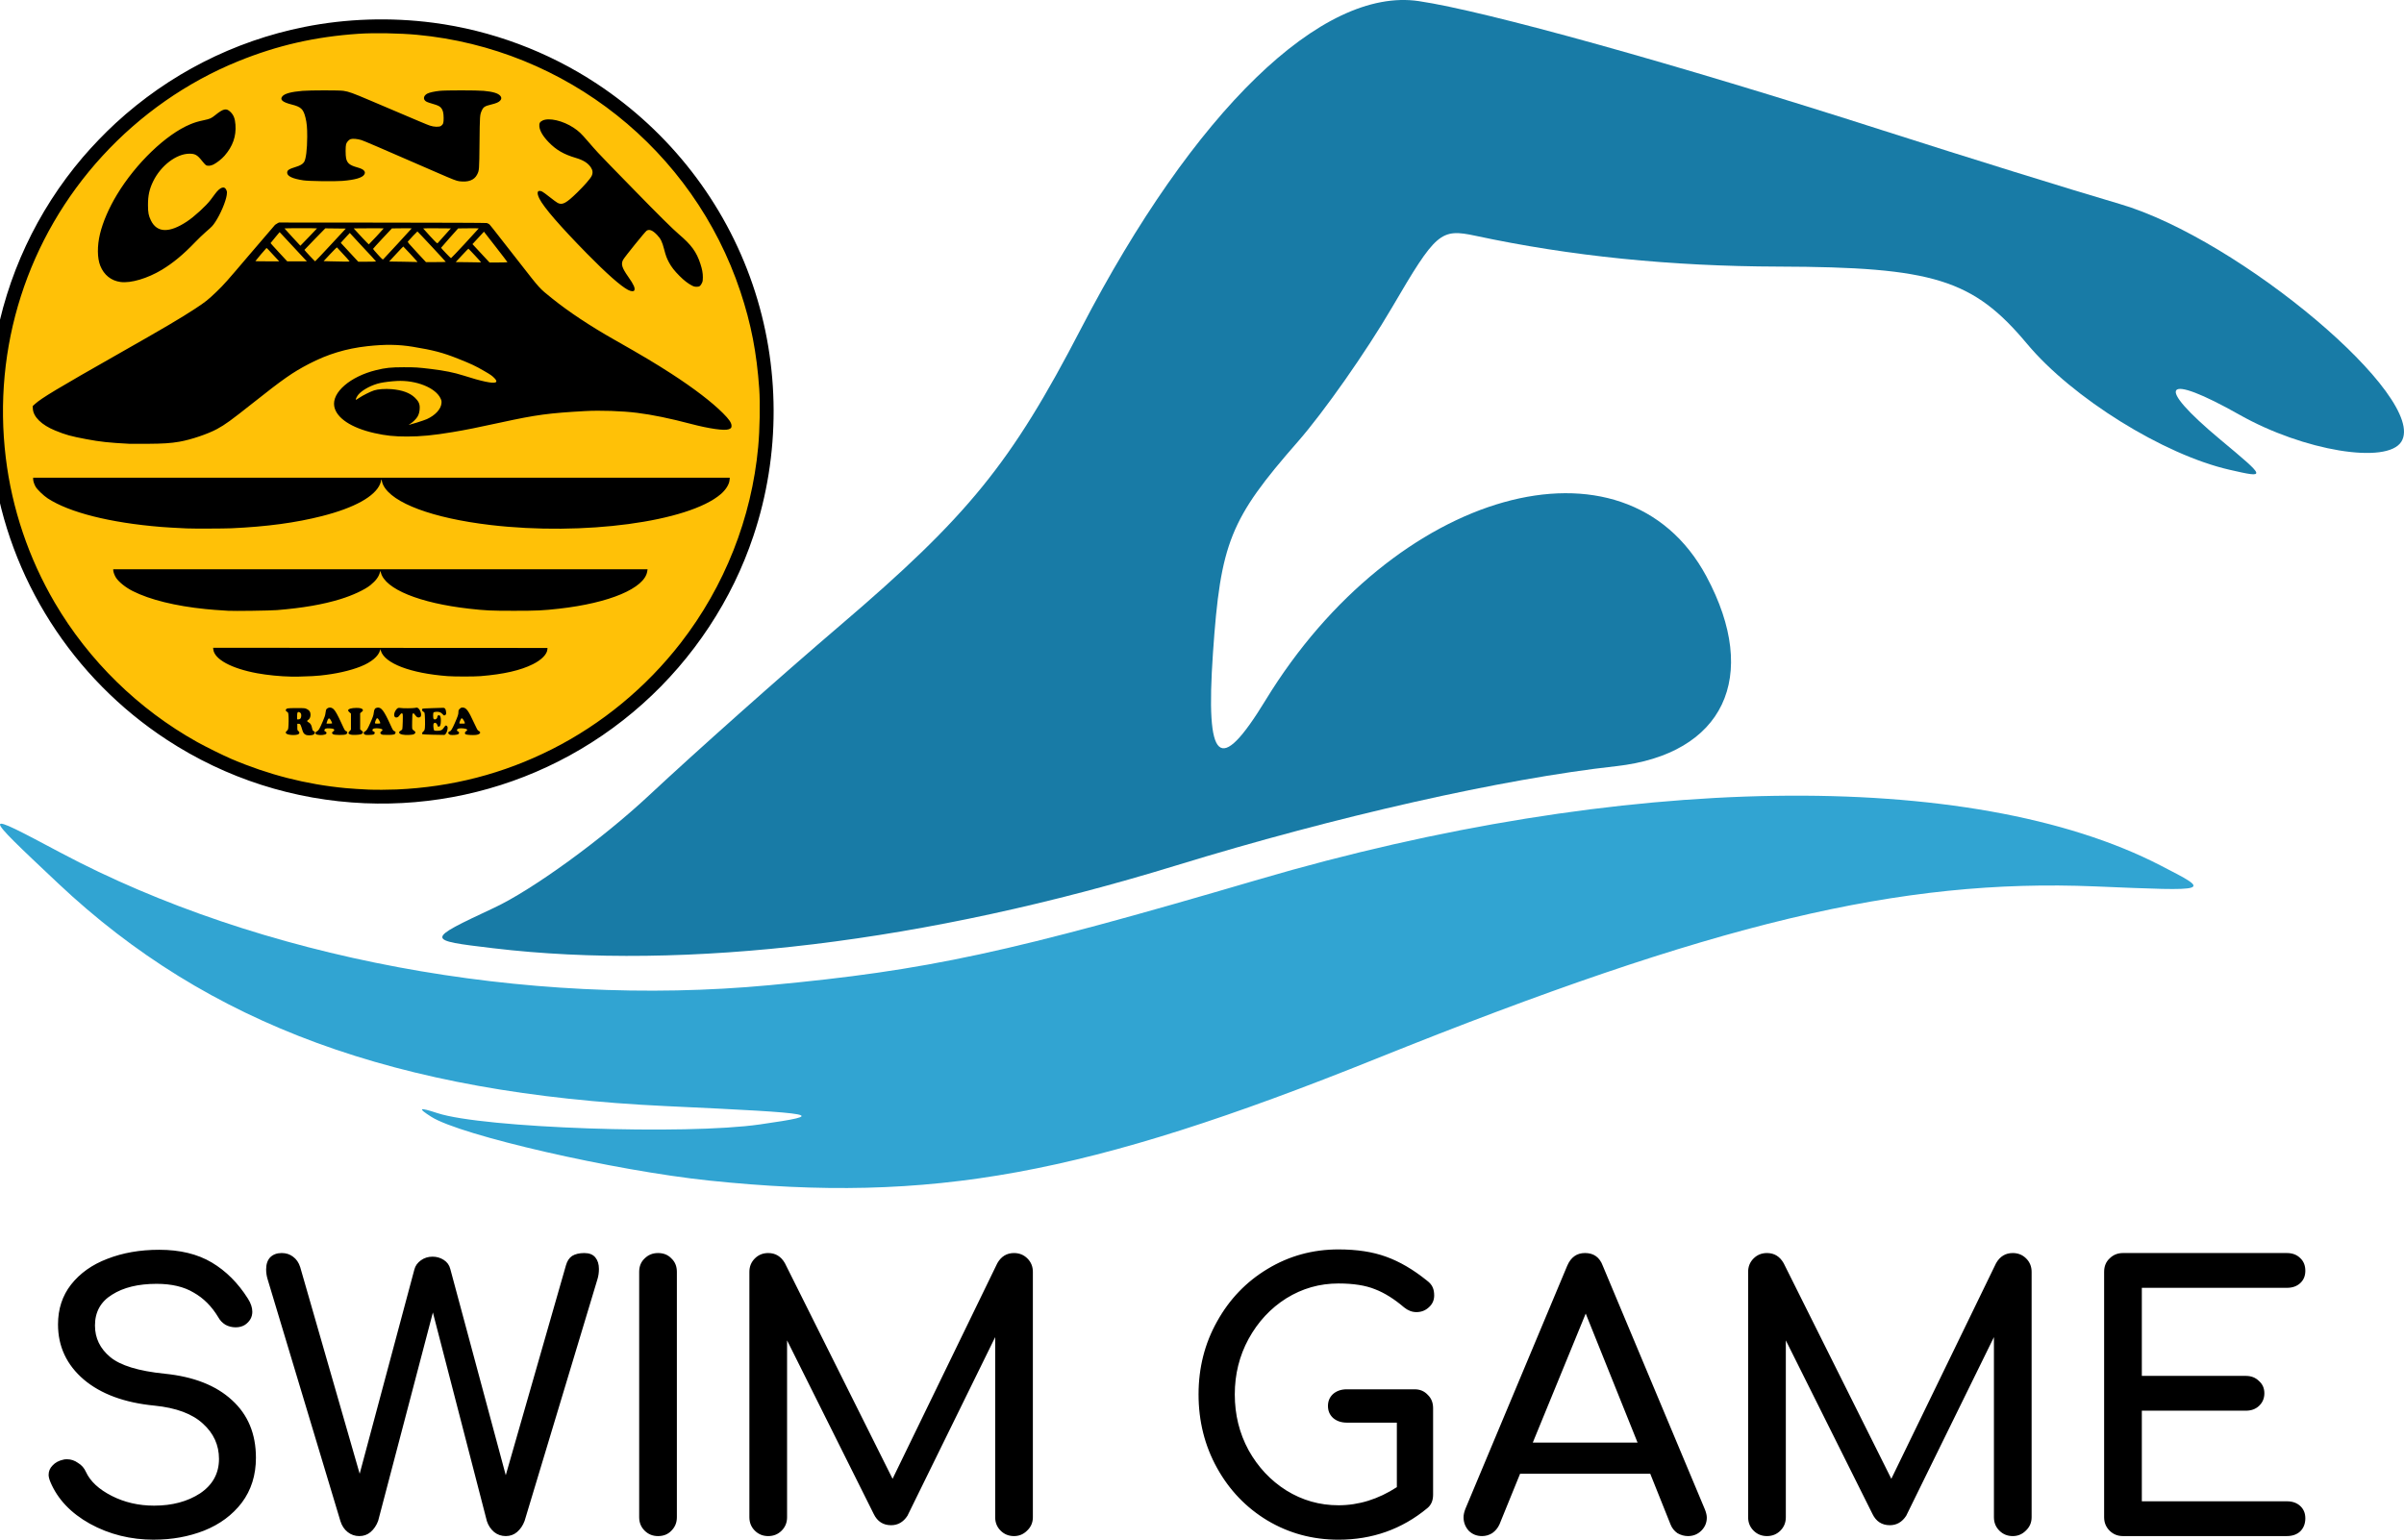 <?xml version="1.0" encoding="UTF-8" standalone="no"?>
<!-- Created with Inkscape (http://www.inkscape.org/) -->

<svg
   version="1.1"
   id="svg1"
   width="194.518"
   height="124.624"
   viewBox="0 0 194.518 124.624"
   sodipodi:docname="swimgame.svg"
   inkscape:version="1.4 (e7c3feb100, 2024-10-09)"
   xml:space="preserve"
   xmlns:inkscape="http://www.inkscape.org/namespaces/inkscape"
   xmlns:sodipodi="http://sodipodi.sourceforge.net/DTD/sodipodi-0.dtd"
   xmlns="http://www.w3.org/2000/svg"
   xmlns:svg="http://www.w3.org/2000/svg"><defs
     id="defs1"><rect
       x="129.322"
       y="148.673"
       width="190.275"
       height="40.958"
       id="rect6" /></defs><sodipodi:namedview
     id="namedview1"
     pagecolor="#ffffff"
     bordercolor="#000000"
     borderopacity="0.25"
     inkscape:showpageshadow="2"
     inkscape:pageopacity="0.0"
     inkscape:pagecheckerboard="0"
     inkscape:deskcolor="#d1d1d1"
     inkscape:zoom="4.3851583"
     inkscape:cx="97.145865"
     inkscape:cy="58.606778"
     inkscape:window-width="1920"
     inkscape:window-height="1011"
     inkscape:window-x="0"
     inkscape:window-y="0"
     inkscape:window-maximized="1"
     inkscape:current-layer="g4" /><g
     inkscape:groupmode="layer"
     inkscape:label="Image"
     id="g1"
     transform="translate(-136.734,-43.445)"><g
       inkscape:label="Image"
       id="g8"
       transform="matrix(0.031,0,0,0.031,246.186,-113.064)"><circle
         style="fill:#ffc107;fill-opacity:1;stroke-width:13.131"
         id="path288"
         cx="-2536.219"
         cy="6121.167"
         r="1009.918" /><path
         style="fill:#000000"
         d="m -2578.397,7145.887 c -185.032,-7.813 -362.565,-64.734 -516.783,-165.692 -246.657,-161.472 -412.239,-421.186 -453.438,-711.212 -14.955,-105.278 -13.601,-212.594 4.002,-317.283 30.447,-181.073 110.07,-351.576 229.861,-492.217 24.585,-28.865 57.693,-63.283 85.576,-88.965 139.131,-128.149 308.628,-214.628 492.98,-251.522 109.174,-21.849 224.574,-25.594 336.52,-10.92 151.604,19.872 299.184,74.941 427,159.332 190.452,125.747 333.165,309.763 406.444,524.075 72.34,211.567 73.064,444.318 2.042,656.572 -28.087,83.939 -66.272,162.298 -115.522,237.06 -98.585,149.654 -233.806,270.539 -392.964,351.303 -155.938,79.129 -330.314,116.875 -505.717,109.469 z m 83.217,-35.924 c 144.229,-6.409 278.578,-41.254 405,-105.042 130.145,-65.667 246.051,-161.34 336.111,-277.438 114.729,-147.899 185.174,-326.149 202.346,-512 4.182,-45.264 5.404,-113.725 2.713,-152 -6.626,-94.252 -21.23,-169.562 -49.156,-253.5 -123.175,-370.22 -455.563,-634.26 -844.014,-670.46 -44.878,-4.182 -112.393,-5.395 -152,-2.729 -113.439,7.633 -212.48,30.203 -314.604,71.692 -133.551,54.257 -255.758,139.536 -354.735,247.542 -195.784,213.643 -287.214,499.438 -252.078,787.956 16.21,133.109 59.948,262.504 127.939,378.5 88.594,151.144 218.167,277.941 371.478,363.518 21.689,12.107 68.312,35.174 89,44.033 96.401,41.282 195.999,66.766 298.5,76.376 14.13,1.325 41.433,3.088 60.5,3.908 16.818,0.723 52.659,0.548 73,-0.356 z m -236.5,-142.421 c -5.426,-2.009 -7.898,-5.434 -10.421,-14.442 -1.173,-4.189 -2.909,-9.192 -3.858,-11.117 -1.48,-3.004 -2.22,-3.5 -5.223,-3.5 h -3.498 v 8.346 c 0,7.907 0.145,8.462 2.75,10.538 3.372,2.687 3.536,6.055 0.395,8.113 -5.826,3.818 -28.349,2.686 -31.895,-1.602 -2.332,-2.821 -2.281,-3.042 1.641,-7.08 3.352,-3.451 3.4,-3.63 4.134,-15.375 0.739,-11.821 0.212,-28.479 -0.997,-31.55 -0.349,-0.885 -1.711,-2.186 -3.028,-2.891 -4.785,-2.561 -3.865,-7.183 1.742,-8.75 1.792,-0.501 12.708,-0.874 24.258,-0.83 20.32,0.078 21.162,0.161 25.998,2.58 6.763,3.382 9.502,7.68 9.498,14.898 0,6.229 -2.199,10.878 -6.449,13.663 -3.464,2.269 -3.204,3.583 1.174,5.939 5.03,2.707 7.846,7.244 9.147,14.736 0.662,3.812 1.73,6.656 2.728,7.264 5.035,3.069 5.612,3.948 4.374,6.665 -0.655,1.438 -2.34,3.138 -3.744,3.778 -4.251,1.937 -14.268,2.266 -18.727,0.616 z m -15.07,-42.481 c 2.301,-2.543 3.136,-9.298 1.605,-12.994 -0.73,-1.762 -2.39,-3.361 -4.115,-3.962 -4.711,-1.642 -5.92,0.491 -5.92,10.45 v 8.429 h 3.345 c 2.03,0 4.029,-0.756 5.085,-1.922 z m 44.983,41.98 c -4.457,-1.065 -5.413,-1.877 -5.413,-4.596 0,-1.796 0.98,-2.921 3.795,-4.357 4.478,-2.285 6.408,-5.583 15.232,-26.033 4.963,-11.503 6.413,-16.065 7.152,-22.5 0.766,-6.668 1.361,-8.462 3.421,-10.315 5.357,-4.817 12.563,-4.152 18.225,1.683 4.54,4.678 9.907,14.415 19.879,36.06 9.184,19.936 8.86,19.397 12.503,20.772 4.034,1.523 3.646,6.033 -0.708,8.22 -4.673,2.348 -30.111,2.148 -33.794,-0.266 -3.589,-2.352 -3.47,-5.281 0.294,-7.227 3.492,-1.806 3.955,-4.918 0.971,-6.516 -3.315,-1.774 -18.067,-2.315 -20.971,-0.769 -3.567,1.899 -3.951,6.329 -0.621,7.165 2.898,0.727 4.313,4.081 2.596,6.151 -2.532,3.051 -14.679,4.411 -22.562,2.526 z m 37.95,-29.835 c 0.264,-0.428 -0.947,-3.465 -2.691,-6.75 -3.865,-7.279 -6.268,-7.859 -8.951,-2.159 -0.988,2.097 -2.06,5.135 -2.383,6.75 l -0.587,2.937 h 7.066 c 3.886,0 7.282,-0.35 7.546,-0.777 z m 49.216,29.725 c -7.487,-1.886 -8.381,-4.493 -3.328,-9.705 l 3.25,-3.353 v -21.059 -21.059 l -3.75,-3.242 c -2.062,-1.783 -3.75,-3.912 -3.75,-4.731 0,-4.085 8.723,-6.803 21.799,-6.793 10.047,0.01 14.971,1.396 16.448,4.638 1.052,2.309 0.815,2.804 -2.799,5.838 l -3.949,3.316 v 21.142 21.142 l 3.969,3.332 c 3.658,3.071 3.877,3.533 2.799,5.899 -0.769,1.687 -2.472,2.937 -4.969,3.644 -5.457,1.547 -21.117,2.151 -25.721,0.992 z m 38.422,0.383 c -5.675,-1.186 -6.982,-6.248 -2.25,-8.71 4.853,-2.525 6.893,-5.779 14.699,-23.446 6.429,-14.549 7.803,-18.62 8.577,-25.408 1.047,-9.183 3.072,-12.319 8.627,-13.361 10.907,-2.046 17.738,6.891 35.902,46.978 5.183,11.438 6.216,13.041 9.204,14.29 2.803,1.171 3.313,1.859 3.053,4.109 -0.536,4.638 -4.38,5.718 -20.357,5.718 -11.762,0 -14.485,-0.288 -16.75,-1.773 -3.534,-2.316 -3.429,-5.076 0.295,-7.727 3.395,-2.418 3.625,-3.232 1.509,-5.348 -1.843,-1.843 -12.907,-3.119 -19.056,-2.197 -3.422,0.513 -4.773,1.233 -5.38,2.865 -1.086,2.921 -0.399,4.381 2.389,5.081 4.175,1.048 4.053,6.374 -0.184,8.079 -2.281,0.917 -17.003,1.535 -20.278,0.851 z m 37.991,-31.081 c -0.01,-0.963 -1.364,-4.112 -3.02,-7 -4.061,-7.081 -6.167,-7.013 -8.899,0.287 -3.154,8.429 -3.134,8.463 4.928,8.463 6.004,0 6.999,-0.249 6.991,-1.75 z m 57.606,30.382 c -9.217,-2.079 -11.133,-6.489 -4.392,-10.11 2.025,-1.087 3.963,-2.888 4.308,-4 0.929,-2.996 1.861,-35.899 1.102,-38.922 -1.013,-4.035 -4.049,-3.283 -7.604,1.884 -3.429,4.983 -5.644,6.515 -9.421,6.515 -6.442,0 -7.127,-9.993 -1.282,-18.702 4.018,-5.986 6.486,-7.264 11.977,-6.201 6.255,1.211 32.837,1.07 38.783,-0.205 4.595,-0.986 5.457,-0.893 7.799,0.839 6.698,4.952 10.314,19.465 5.692,22.849 -3.413,2.498 -8.12,1.794 -10.733,-1.606 -6.429,-8.366 -6.617,-8.527 -8.515,-7.365 -1.633,0.999 -1.837,3.04 -2.082,20.774 -0.271,19.66 -0.271,19.667 2.14,21.892 1.326,1.224 3.42,2.921 4.654,3.769 2.96,2.037 1.943,5.406 -2.295,7.597 -4.237,2.191 -22.195,2.782 -30.131,0.992 z m 80.404,0.42 c -14.575,-0.304 -27.062,-0.916 -27.75,-1.361 -2.144,-1.388 -1.383,-3.927 2.148,-7.162 2.999,-2.747 3.483,-3.905 4.12,-9.859 0.845,-7.893 0.117,-36.354 -0.997,-38.958 -0.42,-0.983 -2.06,-2.457 -3.643,-3.276 -3.082,-1.594 -3.925,-5.33 -1.629,-7.223 0.736,-0.607 11.127,-1.265 25.25,-1.6 13.2,-0.313 25.745,-0.692 27.878,-0.842 5.279,-0.37 7.832,2.991 8.418,11.08 0.382,5.277 0.186,6.047 -1.908,7.513 -3.173,2.223 -3.3,2.183 -7.514,-2.372 -2.345,-2.534 -5.204,-4.409 -7.782,-5.104 -5.162,-1.39 -14.48,-0.676 -15.668,1.2 -1.345,2.124 -1.127,15.307 0.277,16.71 3.36,3.36 9.8,-0.188 9.8,-5.4 0,-2.636 2.279,-4.685 4.694,-4.22 2.975,0.573 4.506,5.4 4.506,14.208 0,10.247 -1.928,15.612 -5.61,15.612 -2.083,0 -2.696,-0.68 -3.585,-3.983 -1.761,-6.54 -8.622,-8.33 -10.134,-2.644 -1.06,3.989 0.47,15.584 2.211,16.753 0.78,0.524 4.875,0.82 9.101,0.659 8.568,-0.328 11.616,-1.871 15.55,-7.877 4.335,-6.617 5.742,-7.29 8.816,-4.216 4.064,4.064 -2.105,22.747 -7.549,22.861 -1.375,0.029 -14.425,-0.196 -29,-0.5 z m 44.728,0.286 c -1.524,-0.262 -3.496,-1.581 -4.382,-2.933 -1.493,-2.279 -1.48,-2.6 0.177,-4.431 0.983,-1.086 2.352,-1.974 3.043,-1.974 2.522,0 6.282,-6.127 12.672,-20.652 8.328,-18.93 9.762,-23.261 9.762,-29.483 0,-4.427 0.428,-5.494 3.4,-8.465 2.692,-2.692 4.202,-3.399 7.25,-3.396 9.655,0.01 15.236,7.461 30.333,40.496 7.586,16.599 9.081,19.189 11.836,20.5 7.707,3.666 3.679,9.359 -7.464,10.552 -7.923,0.849 -23.625,-0.091 -26.408,-1.58 -3.111,-1.665 -2.533,-6.132 1.059,-8.175 5.697,-3.242 2.779,-6.314 -6.922,-7.288 -8.719,-0.876 -14.79,0.073 -16.097,2.516 -1.523,2.845 -1.212,3.759 1.763,5.18 3.76,1.796 4.094,5.196 0.727,7.402 -2.676,1.754 -14.749,2.761 -20.749,1.732 z m 37.865,-31.823 c -0.343,-1.366 -1.854,-4.53 -3.358,-7.032 -3.5,-5.819 -5.827,-5.673 -8.227,0.516 -3.772,9.725 -4.137,9 4.533,9 7.675,0 7.676,-2e-4 7.052,-2.484 z m -453.093,-120.229 c -28.101,-0.505 -62.431,-3.9 -89,-8.802 -67.118,-12.383 -111.372,-36.424 -114.263,-62.075 l -0.497,-4.409 436.38,0.249 436.38,0.249 -0.324,4 c -1.02,12.604 -15.415,27.238 -37.755,38.379 -32.598,16.258 -76.048,26.181 -136.422,31.156 -16.397,1.351 -68.739,1.344 -86.5,-0.011 -96.413,-7.359 -163.971,-33.104 -174.006,-66.31 l -1.273,-4.214 -0.753,3 c -3.908,15.559 -22.715,31.277 -50.751,42.414 -28.13,11.174 -65.178,19.433 -105.717,23.567 -13.691,1.396 -21.895,1.808 -55.5,2.788 -4.4,0.128 -13.4,0.136 -20,0.018 z m -164.5,-171.881 c -31.075,-1.954 -42.241,-2.803 -59,-4.486 -78.462,-7.88 -145.262,-24.375 -189.949,-46.904 -18.501,-9.328 -36.097,-23.352 -43.733,-34.856 -3.675,-5.536 -7.317,-15.367 -7.317,-19.748 v -2.411 h 697.349 697.349 l -0.884,5.636 c -6.879,43.869 -98.324,82.509 -230.313,97.319 -42.58,4.778 -57.26,5.462 -117.5,5.478 -60.244,0.016 -74.153,-0.635 -117,-5.472 -129.624,-14.635 -219.19,-51.199 -230.369,-94.044 -1.353,-5.185 -1.443,-5.288 -2.112,-2.417 -2.877,12.355 -10.449,22.882 -25.019,34.784 -14.704,12.011 -46.427,26.831 -78.551,36.694 -46.007,14.126 -97.589,23.052 -165.449,28.63 -17.64,1.45 -111.893,2.778 -127.5,1.797 z m -108.5,-215.074 c -35.605,-1.725 -51.674,-2.658 -66.5,-3.864 -132.953,-10.809 -239.613,-37.684 -296,-74.582 -10.838,-7.092 -27.199,-22.809 -31.53,-30.289 -3.669,-6.335 -6.47,-14.886 -6.47,-19.752 v -3.845 h 909.139 909.139 l -0.557,6.142 c -1.034,11.403 -9.781,25.386 -22.975,36.728 -84.237,72.415 -358.535,109.163 -601.246,80.549 -150.572,-17.752 -256.506,-57.169 -279.634,-104.051 -1.664,-3.373 -3.274,-7.985 -3.578,-10.25 -0.62,-4.623 -2.276,-5.603 -2.313,-1.368 -0.013,1.512 -1.074,5.303 -2.357,8.422 -13.443,32.684 -67.033,62.412 -151.119,83.833 -69.159,17.618 -144.252,27.744 -237.185,31.983 -19.532,0.891 -100.591,1.129 -116.815,0.343 z m -149.5,-220.926 c -53.709,-2.839 -75.434,-5.173 -112,-12.035 -40.919,-7.679 -54.023,-11.315 -81.792,-22.697 -34.972,-14.335 -56.617,-35.389 -57.995,-56.414 l -0.475,-7.242 5.723,-5.258 c 16.664,-15.31 59.57,-41.117 216.539,-130.244 122.194,-69.381 163.513,-93.718 202.118,-119.047 26.628,-17.471 33.366,-22.835 56.001,-44.577 18.338,-17.616 26.133,-26.391 85.171,-95.89 35.742,-42.075 65.936,-77.303 67.098,-78.284 1.161,-0.981 3.903,-2.731 6.092,-3.888 l 3.981,-2.104 269.747,0.201 c 156.662,0.117 271.065,0.579 272.892,1.103 1.73,0.496 4.168,1.572 5.417,2.39 2.41,1.579 2.843,2.125 79.896,100.886 54.779,70.211 51.16,66.225 84.587,93.17 43.514,35.076 99.385,72.153 163.5,108.502 71.807,40.71 106.854,61.606 148.182,88.354 58.471,37.842 105.642,73.929 134.827,103.147 15.48,15.497 21.644,24.316 22.27,31.863 0.492,5.93 -0.936,7.884 -7.462,10.211 -11.368,4.054 -50.991,-1.614 -98.316,-14.065 -55.394,-14.574 -101.027,-23.957 -140.5,-28.89 -39.416,-4.926 -96.056,-6.839 -136.139,-4.599 -95.032,5.311 -127.118,9.643 -218.361,29.479 -65.54,14.248 -91.813,19.496 -127.5,25.466 -49.436,8.27 -82.132,11.441 -118.5,11.495 -33.389,0.049 -55.732,-2.296 -85.255,-8.947 -60.454,-13.62 -99.258,-39.413 -104.837,-69.687 -6.691,-36.314 41.599,-78.158 109.305,-94.715 24.879,-6.084 38.045,-7.465 71.787,-7.53 30.366,-0.058 36.906,0.355 71.5,4.525 34.511,4.16 60.48,9.394 84,16.932 47.912,15.354 77.629,21.662 84.566,17.949 3.296,-1.764 2.33,-5.428 -2.816,-10.679 -6.608,-6.744 -9.648,-8.88 -26.75,-18.797 -23.599,-13.685 -33.4,-18.298 -69,-32.474 -39.234,-15.623 -64.42,-22.251 -117.5,-30.922 -37.735,-6.164 -72.396,-6.615 -118.5,-1.544 -55.522,6.108 -104.012,20.81 -153,46.388 -42.812,22.354 -66.231,38.744 -148,103.581 -55.504,44.011 -70.061,54.555 -91.5,66.279 -23.576,12.893 -68.75,28.141 -98.262,33.169 -23.468,3.998 -41.54,5.182 -83.738,5.488 -22.275,0.162 -43.425,0.139 -47,-0.05 z m 750.726,-55.45 c 10.733,-3.325 22.353,-7.331 25.821,-8.904 22.005,-9.977 36.98,-26.281 38.209,-41.599 0.442,-5.509 0.133,-7.089 -2.473,-12.625 -13.126,-27.89 -63.88,-48.092 -114.151,-45.437 -14.433,0.762 -32.494,2.967 -43.132,5.264 -21.318,4.604 -45.299,17.098 -56.296,29.329 -4.242,4.718 -8.673,13.38 -7.463,14.59 0.291,0.291 4.294,-2.042 8.894,-5.184 9.177,-6.269 28.775,-16.08 38.668,-19.358 9.907,-3.283 29.427,-4.67 45.943,-3.264 27.331,2.325 47.158,9.518 60.23,21.85 9.588,9.045 13.023,15.99 13.023,26.332 0,9.434 -2.174,18.088 -6.067,24.156 -3.943,6.144 -12.798,14.741 -18.682,18.137 -2.613,1.508 -4.141,2.746 -3.396,2.75 0.745,0 10.137,-2.712 20.87,-6.037 z m 167.274,-418.536 c 0,-0.83 -32.189,-35.419 -32.962,-35.419 -0.353,0 -7.95,7.868 -16.882,17.485 l -16.24,17.485 28.792,0.281 c 15.835,0.155 30.704,0.387 33.042,0.515 2.337,0.129 4.25,-0.027 4.25,-0.346 z m 69,-0.17 c -3e-4,-0.412 -13.809,-18.5 -30.685,-40.195 l -30.684,-39.445 -6.065,6.577 c -3.336,3.618 -10.074,10.923 -14.974,16.234 l -8.909,9.657 2.982,3.211 c 1.64,1.766 11.653,12.549 22.252,23.961 l 19.27,20.75 h 23.406 c 12.873,0 23.406,-0.338 23.406,-0.75 z m -235.166,-1.213 c -0.385,-1.113 -35.89,-39.457 -36.757,-39.696 -0.317,-0.088 -8.741,8.687 -18.72,19.5 l -18.144,19.659 36.144,0.519 c 19.879,0.285 36.519,0.623 36.977,0.75 0.458,0.127 0.683,-0.202 0.5,-0.732 z m 74.167,0.401 c 0,-0.858 -73.254,-79.438 -74.054,-79.438 -0.65,0 -21.861,22.416 -24.793,26.202 -1.168,1.508 1.433,4.663 22.878,27.75 l 24.196,26.048 h 25.886 c 14.238,0 25.886,-0.253 25.886,-0.562 z m -251,-1.273 c 0,-0.675 -8.623,-10.215 -32.978,-36.483 -0.417,-0.45 -8.433,7.425 -17.814,17.5 l -17.055,18.318 18.173,0.534 c 32.029,0.942 49.673,0.988 49.673,0.131 z m 69,0.192 c 0,-0.569 -20.171,-22.631 -26.928,-29.453 -1.414,-1.428 -11.347,-12.127 -22.072,-23.776 l -19.5,-21.179 -7.763,8.276 c -4.269,4.552 -9.565,10.373 -11.768,12.936 l -4.005,4.66 22.768,24.584 22.768,24.584 23.25,0.01 c 12.787,0 23.25,-0.283 23.25,-0.637 z m -263.749,-12.107 c -6.036,-6.463 -13.348,-14.355 -16.248,-17.538 -2.9,-3.183 -5.602,-5.659 -6.004,-5.5 -0.898,0.354 -28.999,33.575 -28.999,34.281 0,0.279 14.001,0.507 31.113,0.507 h 31.113 z m 78.127,6.5 c -2.78,-2.888 -17.115,-18.3 -31.857,-34.25 -14.742,-15.95 -28.486,-30.74 -30.544,-32.867 l -3.74,-3.867 -11.714,14.037 c -6.443,7.72 -11.784,14.28 -11.869,14.578 -0.085,0.297 9.667,11.133 21.672,24.08 l 21.826,23.539 h 25.64 25.64 z m 67.034,-37.5 39.672,-42.75 -26.792,-0.302 -26.792,-0.302 -27.215,27.802 c -14.968,15.291 -27.231,28.089 -27.25,28.438 -0.05,0.914 27.044,29.864 27.949,29.864 0.416,0 18.608,-19.238 40.428,-42.75 z m 175.504,-3.712 c 19.847,-21.429 36.085,-39.204 36.086,-39.5 4e-4,-0.296 -11.625,-0.411 -25.835,-0.257 l -25.835,0.282 -24.56,26.218 c -13.508,14.42 -24.6,26.668 -24.648,27.218 -0.048,0.55 5.602,7.215 12.556,14.811 12.136,13.256 12.715,13.738 14.398,12 0.964,-0.996 17.992,-19.344 37.839,-40.773 z m 175.488,-0.442 c 19.579,-21.122 35.598,-38.672 35.598,-39 3e-4,-0.328 -12.095,-0.47 -26.878,-0.316 l -26.878,0.281 -22.372,25.059 c -12.305,13.782 -22.29,25.271 -22.189,25.53 0.743,1.914 25.064,27.29 25.969,27.096 0.634,-0.136 17.171,-17.528 36.75,-38.65 z m -386.433,-39.097 c 0.017,-0.275 -19.094,-0.5 -42.469,-0.5 -23.375,0 -42.5,0.266 -42.5,0.591 0,0.325 9.325,10.634 20.723,22.908 l 20.723,22.316 21.746,-22.408 c 11.96,-12.324 21.76,-22.633 21.777,-22.908 z m 154.919,21.063 c 10.511,-11.241 19.111,-20.691 19.112,-21 2e-4,-0.309 -17.61,-0.44 -39.134,-0.29 l -39.135,0.273 1.884,2.205 c 7.204,8.432 36.873,39.745 37.449,39.523 0.392,-0.151 9.313,-9.471 19.824,-20.712 z m 175.118,0.437 c 7.335,-8.25 14.687,-16.451 16.337,-18.225 l 3,-3.225 -36.172,-0.275 c -19.895,-0.151 -36.172,0.024 -36.172,0.389 2e-4,0.365 8.195,9.483 18.211,20.262 17.127,18.432 18.307,19.494 19.835,17.836 0.894,-0.969 7.626,-8.512 14.962,-16.762 z m 481.725,139.157 c -18.894,-9.848 -56.42,-43.023 -107.232,-94.798 -70.117,-71.447 -112.708,-120.656 -124.097,-143.381 -8.272,-16.505 -5.3,-24.248 7.139,-18.598 2.223,1.01 11.195,7.56 19.938,14.556 8.743,6.996 18.047,13.81 20.675,15.142 12.18,6.172 22.045,0.908 50.731,-27.072 18.477,-18.021 34.24,-36.076 37.771,-43.262 3.816,-7.765 3.112,-15.159 -2.173,-22.832 -7.768,-11.278 -19.575,-18.662 -38.984,-24.38 -31.459,-9.268 -51.358,-20.799 -71.047,-41.172 -14.823,-15.338 -23.152,-29.45 -24.2,-41.003 -0.749,-8.255 1.247,-11.977 8.261,-15.409 16.752,-8.196 53.656,0.417 81.456,19.012 13.314,8.905 19.066,14.356 36.372,34.468 20.87,24.253 31.514,35.792 58.158,63.053 12.65,12.943 41.86,42.879 64.911,66.525 61.498,63.086 99.269,100.478 115.089,113.936 32.568,27.706 45.816,45.898 55.949,76.833 4.798,14.646 6.552,24.151 6.541,35.433 -0.01,8.194 -0.395,10.608 -2.368,14.792 -3.763,7.981 -6.613,10.011 -13.956,9.943 -4.869,-0.045 -7.43,-0.71 -12.167,-3.159 -10.47,-5.413 -20.656,-13.313 -32.521,-25.221 -13.241,-13.289 -21.272,-23.614 -27.48,-35.331 -6.035,-11.388 -8.078,-16.936 -12.611,-34.232 -5.229,-19.951 -8.813,-27.31 -18.022,-37.005 -11.826,-12.45 -20.257,-15.993 -27.518,-11.566 -3.852,2.349 -57.759,69.007 -61.598,76.168 -5.96,11.118 -2.972,20.922 13.508,44.32 14.517,20.612 18.688,30.078 15.707,35.647 -1.698,3.172 -8.592,2.574 -16.233,-1.409 z m -1324.732,-20.702 c -24.398,-3.293 -43.062,-18.203 -52.722,-42.119 -8.112,-20.083 -8.427,-51.883 -0.826,-83.424 7.54,-31.287 23.361,-67.882 44.375,-102.64 49.518,-81.903 128.402,-157.57 191.474,-183.664 11.81,-4.886 19.25,-7.108 35.577,-10.624 15.729,-3.387 19.048,-4.851 28.744,-12.68 21.922,-17.699 29.518,-19.383 40.254,-8.926 8.333,8.117 11.854,16.989 13.088,32.978 2.35,30.456 -6.843,56.74 -28.546,81.625 -7.207,8.264 -19.559,18.023 -28.797,22.752 -7.339,3.757 -15.511,4.372 -19.903,1.498 -1.485,-0.972 -5.876,-5.793 -9.757,-10.713 -12.294,-15.585 -18.239,-19.02 -32.917,-19.02 -34.068,0 -74.754,30.952 -94.822,72.137 -9.888,20.294 -13.585,37.175 -13.549,61.863 0.029,19.873 1.577,27.933 7.779,40.5 15.864,32.149 47.642,33.078 93.629,2.737 19.744,-13.027 50.62,-41.311 62.503,-57.256 2.246,-3.014 7.383,-9.926 11.416,-15.358 13.329,-17.957 24.84,-21.464 29.594,-9.016 1.56,4.085 1.637,5.602 0.632,12.495 -2.499,17.148 -16.555,50.195 -29.73,69.898 -7.178,10.736 -8.155,11.77 -24.506,25.964 -7.43,6.45 -19.934,18.434 -27.787,26.631 -31.142,32.511 -58.001,54.819 -87.204,72.432 -37.658,22.711 -81.11,35.557 -108,31.928 z m 884.424,-263.002 c -7.822,-1.022 -15.35,-3.946 -58.424,-22.701 -155.795,-67.832 -189.55,-82.35 -197,-84.729 -9.931,-3.172 -22.918,-4.365 -28.273,-2.598 -4.641,1.532 -10.265,7.79 -11.924,13.268 -1.671,5.519 -1.646,29.335 0.039,36.932 2.763,12.461 9.454,18.028 27.941,23.247 11.092,3.132 16.3,5.646 19.122,9.234 2.591,3.294 2.643,5.981 0.194,9.998 -5.041,8.267 -24.241,13.782 -57.217,16.435 -20.572,1.655 -86.553,0.716 -101.382,-1.443 -28.001,-4.077 -42.5,-10.883 -42.5,-19.951 0,-6.661 4.404,-9.554 23.558,-15.475 10.512,-3.25 16.694,-6.906 20.345,-12.034 5.064,-7.112 8.357,-33.178 8.419,-66.637 0.043,-23.38 -1.074,-35.75 -4.472,-49.5 -5.583,-22.592 -11.473,-28.181 -36.35,-34.488 -23.91,-6.061 -31.298,-12.657 -23.954,-21.385 5.98,-7.107 22.971,-11.713 52.454,-14.219 19.491,-1.657 96.246,-1.71 106.85,-0.074 14.424,2.225 23.844,5.615 68.847,24.774 139.685,59.468 147.832,62.898 156.855,66.041 10.583,3.687 24.686,4.048 29.121,0.745 5.683,-4.231 6.834,-7.71 6.752,-20.395 -0.088,-13.597 -2.009,-21.317 -6.607,-26.554 -4.124,-4.697 -7.875,-6.494 -22.715,-10.881 -14.314,-4.232 -17.144,-5.53 -20.014,-9.179 -4.411,-5.607 -1.366,-13.162 7.032,-17.446 5.342,-2.725 18.2,-5.571 31.88,-7.055 15.559,-1.688 96.768,-1.68 115,0.012 24.337,2.258 37.598,6.273 43.37,13.132 3.51,4.172 3.397,8.03 -0.362,12.311 -3.707,4.222 -10.114,7.034 -23.307,10.231 -16.913,4.098 -20.613,6.473 -24.814,15.93 -5.016,11.292 -5.114,12.707 -5.837,84 -0.735,72.575 -0.691,72.002 -6.455,83.267 -7.296,14.258 -23.215,20.184 -46.17,17.186 z"
         id="path239" /></g><g
       id="g4"
       transform="translate(-180.278,-17.415)"><path
         style="fill:#31a4d2"
         d="m 374.413,156.417 c -7.685,-0.802 -20.139,-3.659 -22.5,-5.161 -1.137,-0.723 -1.015,-0.795 0.5,-0.298 3.669,1.204 20.08,1.779 26.078,0.914 5.551,-0.801 5.077,-0.894 -7.578,-1.484 -21.856,-1.02 -37.065,-6.595 -49.202,-18.034 -6.298,-5.936 -6.298,-5.936 0.202,-2.478 16.077,8.552 37.595,12.577 57.347,10.726 12.817,-1.201 19.398,-2.623 39.56,-8.548 29.367,-8.63 57.685,-9.069 73.034,-1.132 4.095,2.118 4.219,2.078 -5.311,1.683 -15.792,-0.655 -30.872,2.958 -58.131,13.928 -23.533,9.471 -36.033,11.759 -54,9.883 z"
         id="path6" /><path
         style="fill:#187ba6"
         d="m 356.913,137.609 c -5.5,-0.657 -5.5,-0.657 0.1,-3.283 3.08,-1.444 8.705,-5.527 12.5,-9.074 3.795,-3.546 10.725,-9.714 15.4,-13.705 10.459,-8.929 13.91,-13.176 19.564,-24.079 9.145,-17.633 19.498,-27.677 27.335,-26.518 5.408,0.799 20.763,5.079 37.601,10.481 6.6,2.117 15.207,4.791 19.126,5.941 9.73,2.856 24.957,15.71 22.781,19.231 -1.155,1.87 -7.915,0.753 -13.076,-2.159 -6.195,-3.496 -6.977,-2.511 -1.581,1.993 3.75,3.13 3.75,3.13 0.75,2.446 -5.337,-1.217 -12.716,-5.808 -16.377,-10.187 -4.372,-5.231 -7.566,-6.224 -20.123,-6.258 -8.723,-0.024 -16.835,-0.848 -24.5,-2.491 -2.845,-0.61 -3.195,-0.31 -6.786,5.832 -2.083,3.561 -5.5,8.432 -7.595,10.824 -5.493,6.272 -6.262,8.187 -6.874,17.111 -0.613,8.949 0.51,9.958 4.255,3.821 10.419,-17.072 29.08,-22.314 35.673,-10.021 4.367,8.144 1.391,14.395 -7.313,15.361 -9.172,1.018 -22.687,4.07 -35.602,8.038 -20.187,6.203 -39.643,8.561 -55.259,6.696 z"
         id="path5" /><path
         style="font-weight:bold;font-size:29.333px;font-family:Comfortaa;-inkscape-font-specification:'Comfortaa Bold';white-space:pre"
         d="m 139.53,175.809 q -2.845,0 -5.192,-1.291 -2.317,-1.291 -3.197,-3.373 -0.147,-0.352 -0.147,-0.587 0,-0.44 0.323,-0.763 0.323,-0.352 0.88,-0.469 0.088,-0.029 0.293,-0.029 0.469,0 0.88,0.293 0.44,0.264 0.645,0.733 0.528,1.144 2.083,1.936 1.555,0.792 3.432,0.792 2.2,0 3.725,-0.997 1.525,-1.027 1.525,-2.787 0,-1.672 -1.291,-2.845 -1.291,-1.203 -3.931,-1.467 -3.637,-0.352 -5.72,-2.112 -2.083,-1.789 -2.083,-4.459 0,-1.877 1.056,-3.227 1.085,-1.379 2.933,-2.083 1.877,-0.733 4.195,-0.733 2.523,0 4.253,1.027 1.731,1.027 2.933,2.933 0.352,0.557 0.352,1.056 0,0.645 -0.587,1.056 -0.323,0.205 -0.763,0.205 -0.44,0 -0.821,-0.205 -0.381,-0.235 -0.587,-0.616 -0.792,-1.32 -1.995,-1.995 -1.173,-0.704 -2.992,-0.704 -2.229,0 -3.608,0.88 -1.379,0.851 -1.379,2.493 0,1.525 1.232,2.552 1.232,1.027 4.4,1.349 3.52,0.352 5.456,2.141 1.936,1.76 1.936,4.664 0,2.112 -1.144,3.637 -1.144,1.496 -3.051,2.259 -1.877,0.733 -4.048,0.733 z m 34.819,-23.203 q 0.587,0 0.88,0.352 0.293,0.352 0.293,0.939 0,0.44 -0.117,0.821 l -5.896,19.565 q -0.205,0.557 -0.616,0.909 -0.381,0.323 -0.909,0.323 -0.528,0 -0.939,-0.323 -0.411,-0.352 -0.587,-0.88 l -4.371,-16.896 -4.429,16.867 q -0.205,0.557 -0.616,0.909 -0.381,0.323 -0.909,0.323 -0.528,0 -0.939,-0.323 -0.411,-0.323 -0.587,-0.88 l -5.896,-19.595 q -0.117,-0.381 -0.117,-0.792 0,-0.616 0.323,-0.968 0.352,-0.352 0.939,-0.352 0.528,0 0.909,0.293 0.411,0.293 0.587,0.851 l 4.811,16.72 4.429,-16.544 q 0.117,-0.44 0.528,-0.733 0.411,-0.293 0.939,-0.293 0.499,0 0.909,0.264 0.411,0.264 0.528,0.733 l 4.488,16.691 4.869,-16.984 q 0.147,-0.528 0.499,-0.763 0.381,-0.235 0.997,-0.235 z m 5.955,22.909 q -0.645,0 -1.085,-0.44 -0.44,-0.44 -0.44,-1.085 v -19.859 q 0,-0.675 0.44,-1.085 0.44,-0.44 1.085,-0.44 0.675,0 1.085,0.44 0.44,0.411 0.44,1.085 v 19.859 q 0,0.645 -0.44,1.085 -0.411,0.44 -1.085,0.44 z m 28.805,-22.909 q 0.645,0 1.085,0.44 0.44,0.44 0.44,1.085 v 19.859 q 0,0.645 -0.469,1.085 -0.44,0.44 -1.056,0.44 -0.645,0 -1.085,-0.44 -0.44,-0.44 -0.44,-1.085 v -14.579 l -7.099,14.461 q -0.499,0.763 -1.32,0.763 -0.968,0 -1.408,-0.909 l -7.011,-14.051 v 14.315 q 0,0.645 -0.44,1.085 -0.44,0.44 -1.085,0.44 -0.645,0 -1.085,-0.44 -0.44,-0.44 -0.44,-1.085 v -19.859 q 0,-0.645 0.44,-1.085 0.44,-0.44 1.085,-0.44 0.88,0 1.349,0.821 l 8.712,17.453 8.477,-17.453 q 0.469,-0.821 1.349,-0.821 z m 32.413,11.029 q 0.645,0 1.056,0.44 0.44,0.411 0.44,1.085 v 7.011 q 0,0.704 -0.469,1.085 -3.08,2.552 -7.187,2.552 -3.139,0 -5.749,-1.555 -2.581,-1.555 -4.077,-4.253 -1.496,-2.699 -1.496,-5.955 0,-3.227 1.496,-5.896 1.496,-2.699 4.077,-4.253 2.611,-1.584 5.749,-1.584 2.229,0 3.843,0.587 1.643,0.587 3.315,1.936 0.352,0.264 0.469,0.557 0.117,0.264 0.117,0.645 0,0.587 -0.44,0.968 -0.411,0.381 -0.997,0.381 -0.528,0 -0.997,-0.381 -1.203,-1.027 -2.347,-1.467 -1.144,-0.469 -2.963,-0.469 -2.288,0 -4.224,1.203 -1.907,1.203 -3.051,3.285 -1.115,2.053 -1.115,4.488 0,2.464 1.115,4.517 1.144,2.053 3.051,3.256 1.936,1.203 4.224,1.203 2.464,0 4.723,-1.467 v -5.221 h -4.048 q -0.675,0 -1.115,-0.381 -0.411,-0.381 -0.411,-0.968 0,-0.587 0.411,-0.968 0.44,-0.381 1.115,-0.381 z m 23.496,9.739 q 0.147,0.381 0.147,0.645 0,0.616 -0.44,1.056 -0.44,0.44 -1.085,0.44 -0.44,0 -0.851,-0.235 -0.381,-0.264 -0.557,-0.704 l -1.643,-4.107 h -10.531 l -1.672,4.107 q -0.205,0.44 -0.587,0.704 -0.381,0.235 -0.821,0.235 -0.645,0 -1.085,-0.44 -0.411,-0.469 -0.411,-1.085 0,-0.293 0.147,-0.675 l 8.243,-19.683 q 0.44,-1.027 1.437,-1.027 1.056,0 1.437,1.027 z m -13.933,-5.427 h 8.477 l -4.195,-10.443 z m 38.837,-15.341 q 0.645,0 1.085,0.44 0.44,0.44 0.44,1.085 v 19.859 q 0,0.645 -0.469,1.085 -0.44,0.44 -1.056,0.44 -0.645,0 -1.085,-0.44 -0.44,-0.44 -0.44,-1.085 v -14.579 l -7.099,14.461 q -0.499,0.763 -1.32,0.763 -0.968,0 -1.408,-0.909 l -7.011,-14.051 v 14.315 q 0,0.645 -0.44,1.085 -0.44,0.44 -1.085,0.44 -0.645,0 -1.085,-0.44 -0.44,-0.44 -0.44,-1.085 v -19.859 q 0,-0.645 0.44,-1.085 0.44,-0.44 1.085,-0.44 0.88,0 1.349,0.821 l 8.712,17.453 8.477,-17.453 q 0.469,-0.821 1.349,-0.821 z m 8.917,22.909 q -0.645,0 -1.085,-0.44 -0.44,-0.44 -0.44,-1.085 v -19.859 q 0,-0.675 0.44,-1.085 0.44,-0.44 1.085,-0.44 h 13.259 q 0.675,0 1.085,0.411 0.411,0.381 0.411,1.027 0,0.616 -0.411,0.997 -0.411,0.381 -1.085,0.381 H 300.365 v 7.128 h 8.419 q 0.645,0 1.056,0.411 0.44,0.381 0.44,0.997 0,0.616 -0.44,1.027 -0.411,0.381 -1.056,0.381 h -8.419 v 7.333 h 11.733 q 0.675,0 1.085,0.381 0.411,0.381 0.411,0.997 0,0.645 -0.411,1.056 -0.411,0.381 -1.085,0.381 z"
         id="text6"
         transform="translate(189.952,9.675)"
         aria-label="SWIM GAME" /></g></g></svg>
